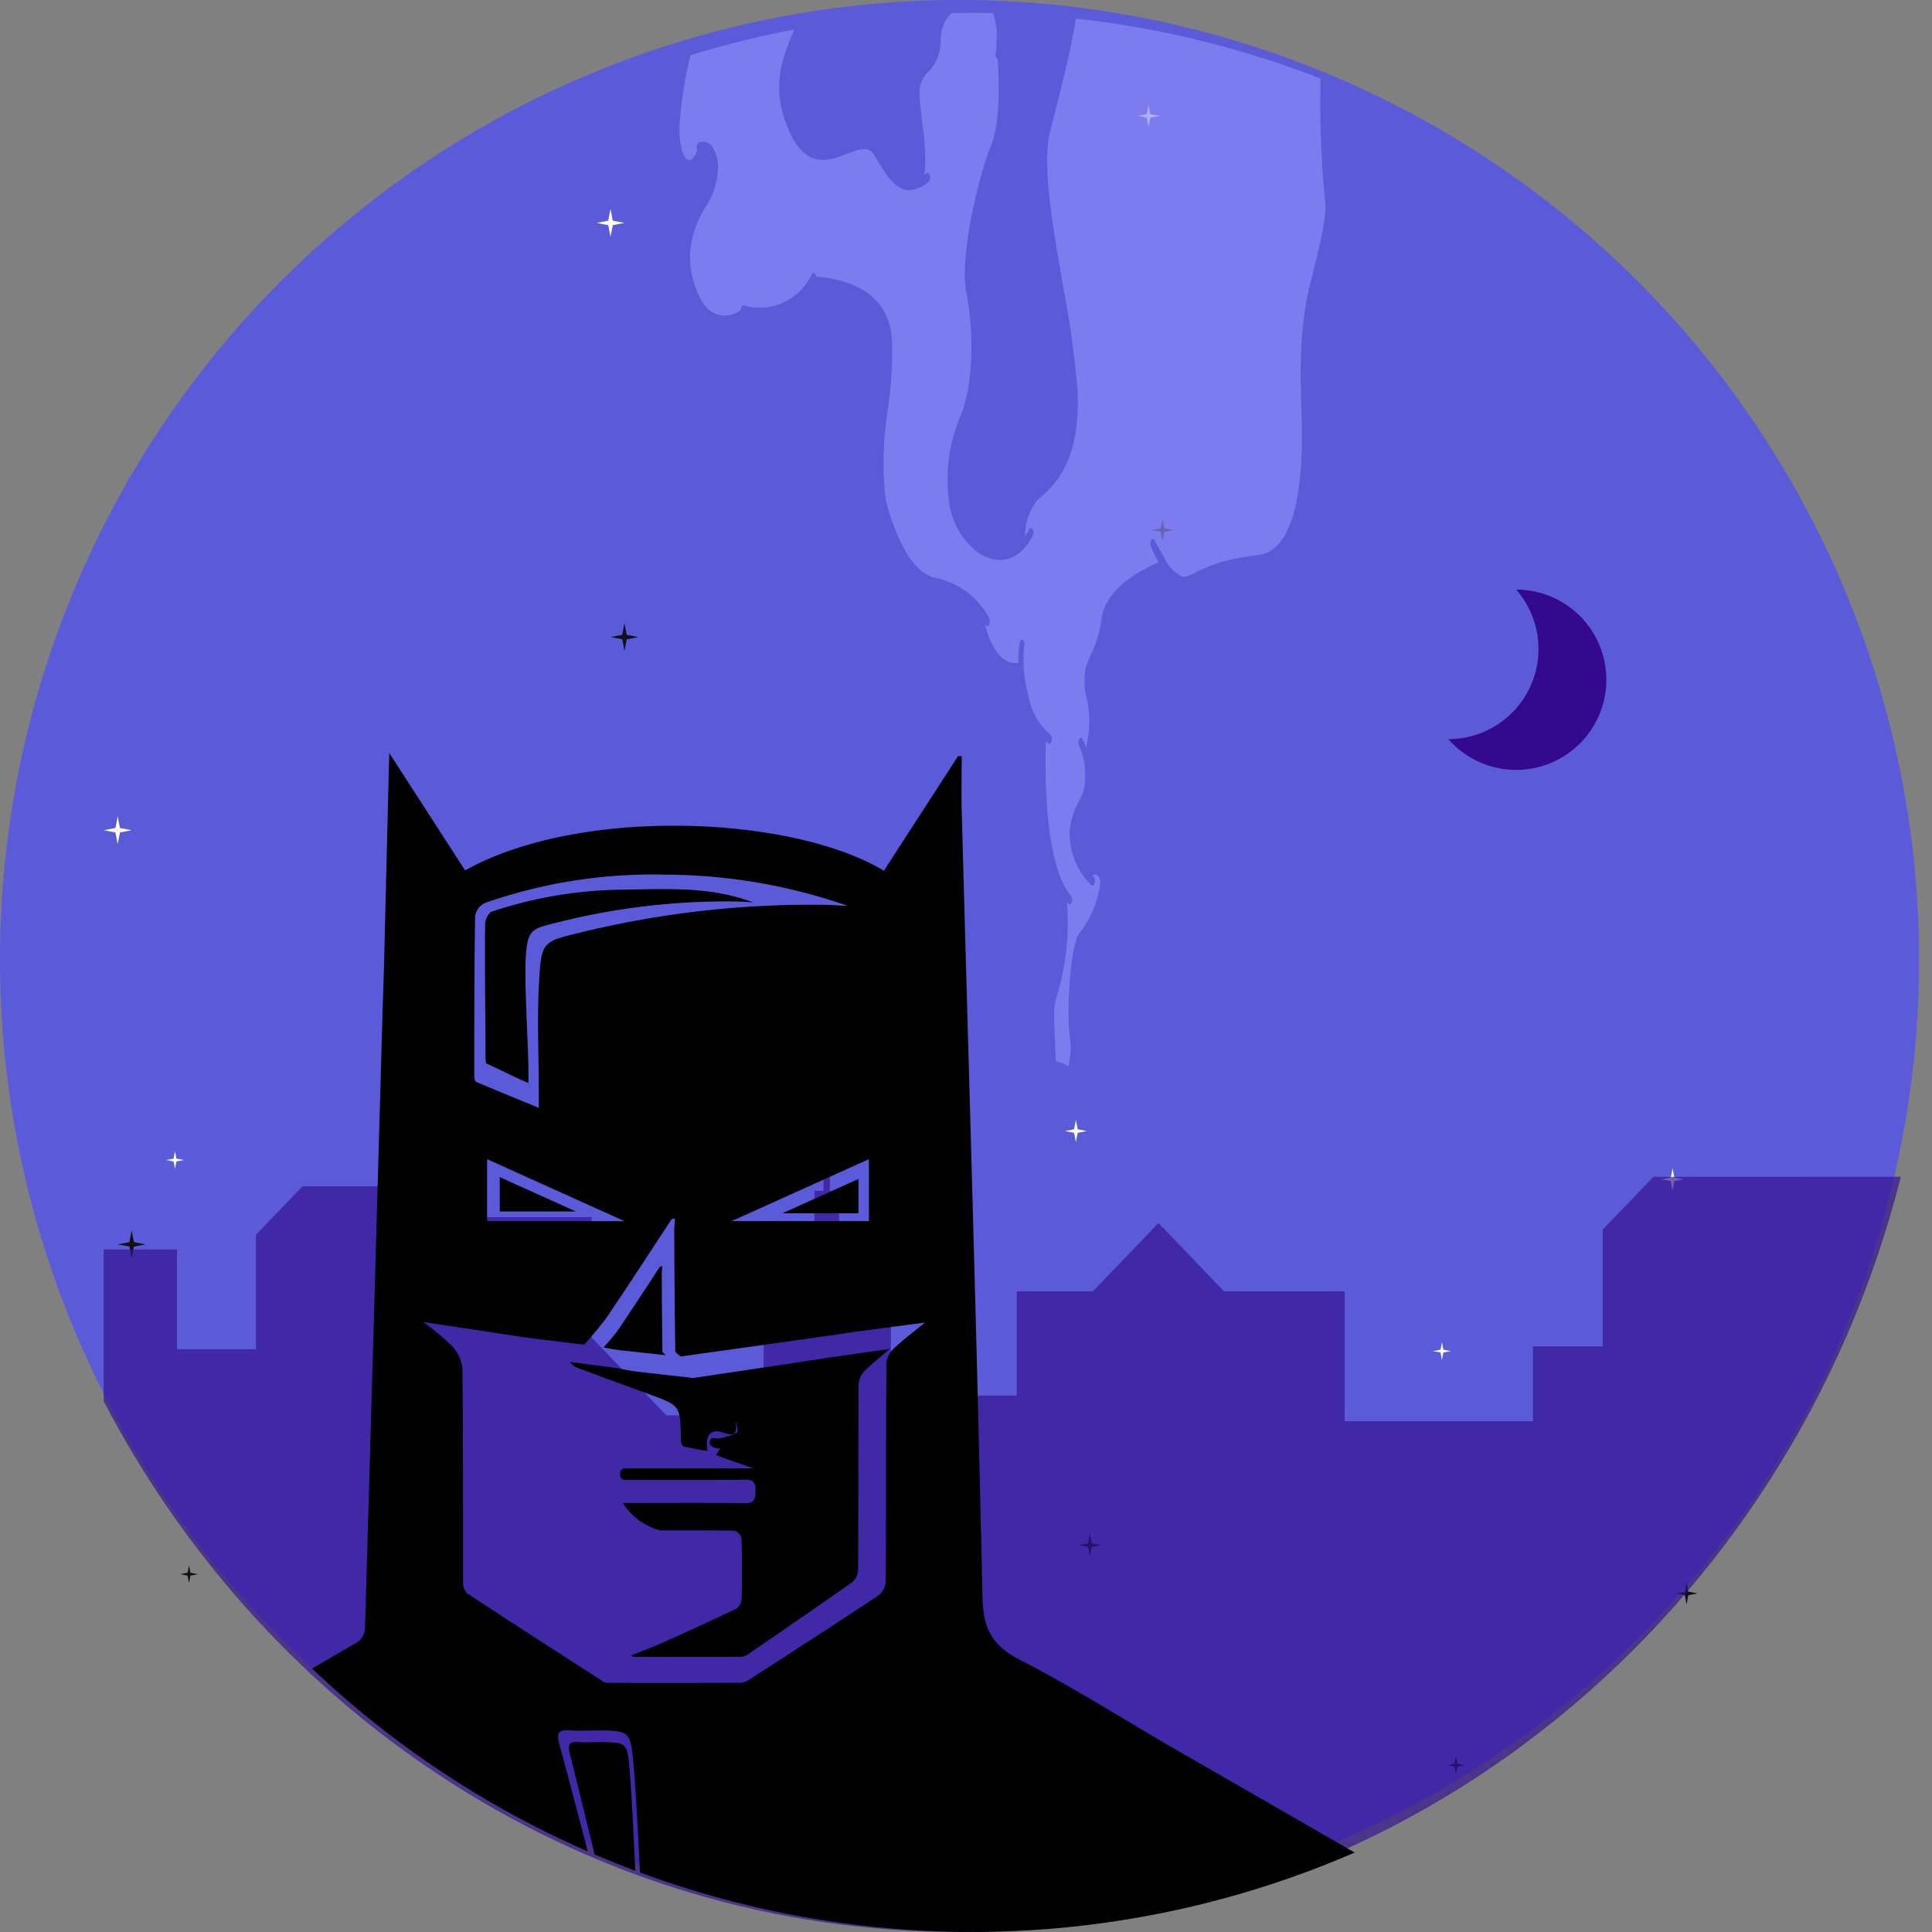 <svg xmlns="http://www.w3.org/2000/svg" xmlns:xlink="http://www.w3.org/1999/xlink" width="150" height="150" viewBox="0 0 150 150"><rect x="0" y="0" width="150" height="150" fill="#808080" stroke="none"/><defs><style>.a{fill:#4747f0;}.b{fill:#5b5bd9;}.c{fill:#330a8e;}.d{fill:#fff;}.e{fill:#111217;}.f{fill:#330f8e;opacity:0.674;}.g{clip-path:url(#a);}.h{fill:#8b8bf8;opacity:0.694;}</style><clipPath id="a"><path class="a" d="M308.025,784a74.5,74.5,0,1,1-74.5-74.5A74.583,74.583,0,0,1,308.025,784Z" transform="translate(-159.025 -709.503)"/></clipPath></defs><g transform="translate(-148.552 -709.503)"><path class="b" d="M308.025,784a74.5,74.5,0,1,1-74.5-74.5A74.583,74.583,0,0,1,308.025,784Z" transform="translate(-10.473 0)"/><path class="c" d="M620.291,895.241a6.84,6.84,0,0,1,.807,1.131,7,7,0,0,1-6.072,10.48,7,7,0,1,0,5.265-11.611Z" transform="translate(-354.025 -139.963)"/><g transform="translate(156.604 717.641)"><path class="d" d="M191.249,954.591l.174.911.911.174-.911.174-.174.911-.174-.911-.911-.174.911-.174Z" transform="translate(-190.163 -899.354)"/><path class="d" d="M347.388,772.241l.174.911.911.174-.911.174-.174.911-.174-.911-.911-.174.911-.174Z" transform="translate(-308.04 -764.156)"/><path class="d" d="M495.469,1045.776l.138.722.722.138-.722.138-.138.722-.138-.722-.722-.138.722-.138Z" transform="translate(-419.99 -966.96)"/><path class="d" d="M684.482,1060.271l.138.722.722.138-.722.138-.138.722-.138-.722-.722-.138.722-.138Z" transform="translate(-562.676 -977.707)"/><path class="d" d="M518.486,740.975l.138.722.722.138-.722.138-.138.722-.138-.722-.722-.138.722-.138Z" transform="translate(-437.366 -740.975)"/><path class="d" d="M209.6,1055.141l.111.58.58.111-.58.111-.111.58-.111-.58-.58-.111.58-.111Z" transform="translate(-204.064 -973.904)"/><path class="d" d="M615.717,1112.5l.111.58.58.111-.58.111-.111.58-.111-.58-.58-.111.58-.111Z" transform="translate(-511.817 -1016.431)"/></g><g transform="translate(157.69 749.794)"><g transform="translate(0 0)"><path class="e" d="M195.447,1104.665l.174.911.911.174-.911.174-.174.911-.174-.911-.911-.174.911-.174Z" transform="translate(-194.362 -1049.428)"/><path class="e" d="M351.586,922.315l.174.911.911.174-.911.174-.174.911-.174-.911-.911-.174.911-.174Z" transform="translate(-312.238 -914.23)"/><path class="e" d="M499.667,1195.85l.138.722.722.138-.722.138-.138.722-.138-.722-.722-.138.722-.138Z" transform="translate(-424.188 -1117.034)"/><path class="e" d="M688.68,1210.345l.138.722.722.138-.722.138-.138.722-.138-.722-.722-.138.722-.138Z" transform="translate(-566.874 -1127.781)"/><path class="e" d="M522.685,891.049l.138.722.722.138-.722.138-.138.722-.138-.722-.722-.138.722-.138Z" transform="translate(-441.564 -891.049)"/><path class="e" d="M213.8,1205.215l.111.58.58.111-.58.111-.111.58-.111-.58-.58-.111.58-.111Z" transform="translate(-208.263 -1123.978)"/><path class="e" d="M619.915,1262.575l.111.58.58.111-.58.111-.111.58-.111-.58-.58-.111.58-.111Z" transform="translate(-516.016 -1166.505)"/></g></g><path class="f" d="M334.72,1083.483c-8.5,33.743-37.991,58.637-73.075,58.637-28.706,0-53.67-16.668-66.453-41.21v-11.786h5.692v7.751h6.132v-8.89l3.613-3.761H218.4V1093h5.7v-6.38h8.976v9.344l5.8,6.042h7.554v-7.864l3.942-4.1v-5.471h.709v-2.339h.493v2.339h.713v5.412l4.023,4.188v6.3h9.771v-8.093h5.912l5.091-5.3,5.091,5.3h9.361v10.087h14.616v-5.813h5.419v-9.061l3.941-4.1Z" transform="translate(-38.589 -282.617)"/><g class="g" transform="translate(149.552 710.503)"><g transform="translate(-10.529 57.467)"><path d="M308.349,1052.177c-1.268-.531-2.1-1-3.222-1.49-.071-.031-.107-.22-.107-.336,0-3.056-.079-7.483-.031-10.538,0-.258.246-.841.493-.932a32.965,32.965,0,0,1,10.129-1.712c3.818-.057,6.845-.243,10.181.982-.48-.024-.96-.063-1.439-.069a53.689,53.689,0,0,0-13.59,1.589c-2.087.52-2.489.492-2.62,2.714-.126,2.128.2,6.729.206,8.865C308.35,1051.5,308.349,1051.755,308.349,1052.177Z" transform="translate(-257.793 -1026.561)"/><path d="M329.373,1261.787c2.193,0,2.258-.006,2.438,2.242.219,2.751.316,5.513.461,8.271.005.1-.044.3-.074.3a17.861,17.861,0,0,1-2.349.049c-.164-.013-.355-.5-.429-.8-.762-3.053-1.49-6.116-2.257-9.167-.168-.668-.067-.963.629-.9C328.315,1261.824,328.845,1261.787,329.373,1261.787Z" transform="translate(-273.391 -1184.994)"/><path d="M341.052,1143.366c-1.2-.128-2.395-.249-3.591-.387-.417-.048-.829-.137-1.243-.207.384-.459.809-.89,1.144-1.383,1.079-1.591,2.124-3.206,3.18-4.812.038-.058.052-.13.23-.113-.013.213-.038.427-.037.64.011,1.993.022,3.987.052,5.98C340.789,1143.18,340.96,1143.273,341.052,1143.366Z" transform="translate(-279.828 -1096.62)"/><path d="M314.781,1115.67h-5.912V1113Z" transform="translate(-260.54 -1080.076)"/><path d="M383.315,1116.143l5.91-2.667v2.667Z" transform="translate(-313.043 -1080.409)"/><path d="M245.866,1078.742l-.661-.383c-3.858-2.246-7.639-4.641-11.6-6.678-2.152-1.106-2.842-2.414-2.895-4.833-.441-20.313-1.056-40.623-1.61-60.934-.04-1.457-.005-2.916-.005-4.374l-.283-.017-5.757,8.9c-7.145-4.3-23.628-5-32.513-.023l-5.893-9.117c-.139,5.638-.271,10.991-.4,16.344l-.127,4.058q-.667,23.8-1.356,47.6a1.4,1.4,0,0,1-.553,1.012q-15.539,9.042-31.11,18.026c-2,1.158-4,2.322-6.195,3.6a61.846,61.846,0,0,1,15.813-.237c6.955.926,13.293,2.86,16.812,9.769.183-.055.388-.113.591-.177a36.4,36.4,0,0,1,12.227-1.833c5.368.2,10.224,1.712,13.4,6.364a47.9,47.9,0,0,1,3.193,6.411,16.661,16.661,0,0,1,4.557-8.379c4.109-3.865,9.187-4.757,14.528-4.308,3.4.286,6.766,1.067,10.256,1.644,1.69-3.825,5-6.23,9.056-7.762a33.417,33.417,0,0,1,11.529-2.067c3.868-.04,7.74.2,11.418.3Zm-23.974-41.116H211.232l10.659-4.809Zm-30.575-23.688a1.389,1.389,0,0,1,.758-1.01,39.354,39.354,0,0,1,14-2.2,43.245,43.245,0,0,1,14.192,2.432c-.663-.032-1.326-.086-1.99-.093a75.547,75.547,0,0,0-18.78,2.154c-2.884.7-3.025.667-3.207,3.677-.174,2.884-.03,5.787-.026,8.681,0,.342,0,.684,0,1.257-1.752-.721-3.315-1.356-4.866-2.02-.1-.042-.148-.3-.148-.456C191.254,1022.222,191.25,1018.08,191.316,1013.939Zm11.6,23.694H192.246v-4.815Zm-14.991-22.888a.375.375,0,0,1,.093-.038.375.375,0,0,0-.093.038c-.141.088,0,.278.571,1.035l-.125.44.124-.44C187.931,1015.023,187.789,1014.833,187.93,1014.745Zm-.938,2.705c-.033-.041-.07-.081-.108-.122s-.078-.081-.118-.121c.04.04.08.08.118.121s.075.081.108.122l.065-.06Zm.134-.12c.07-.059.143-.117.216-.176C187.268,1017.213,187.195,1017.271,187.125,1017.33Zm-11.8,64.546,1.18-.788-1.18.788-.4.372Zm-2.747,1.961.326-.687-.326.687q-4,2.662-7.992,5.325Q168.579,1086.493,172.579,1083.837Zm31.515,5.775a23.812,23.812,0,0,1-2.911.056c-.2-.015-.439-.578-.532-.923-.944-3.511-1.846-7.034-2.8-10.544-.208-.769-.083-1.107.78-1.037.65.052,1.307.01,1.96.01,2.717,0,2.8-.007,3.02,2.578.272,3.164.392,6.341.571,9.513C204.192,1089.384,204.132,1089.61,204.094,1089.612Zm19.735-42.1a1.86,1.86,0,0,0-.578,1.172c-.037,5.646-.014,11.293-.05,16.938a1.506,1.506,0,0,1-.573,1.077c-3.322,2.206-6.675,4.365-10.025,6.529a1.327,1.327,0,0,1-.654.246c-3.466.016-6.932.012-10.4.007a.938.938,0,0,1-.3-.111c-3.512-2.269-7.029-4.531-10.524-6.826a1.106,1.106,0,0,1-.337-.816c-.019-5.556.011-11.113-.052-16.668a3.054,3.054,0,0,0-.834-1.762,18.776,18.776,0,0,0-2.221-1.839l8.069,1.219,4.435.542a27.783,27.783,0,0,0,1.772-2.143c1.671-2.466,3.291-4.966,4.926-7.456.059-.089.082-.2.356-.174-.02.331-.059.661-.057.992.017,3.088.035,6.176.08,9.264,0,.147.267.291.41.436l9.534-1.334,1.973-.287a.249.249,0,0,0,.115,0h0l1.332-.214,6.022-.8C225.341,1046.251,224.539,1046.835,223.829,1047.515Z" transform="translate(-144.9 -1001.287)"/><g transform="translate(53.779 46.266)"><path d="M352.185,1158.256c-.733.635-1.376,1.135-1.947,1.715a1.629,1.629,0,0,0-.464,1c-.03,4.825-.011,9.649-.04,14.473a1.317,1.317,0,0,1-.462.921c-2.668,1.884-5.362,3.729-8.054,5.578a1.019,1.019,0,0,1-.525.209q-4.177.02-8.355.007a.739.739,0,0,1-.24-.1c.872-.354,1.753-.684,2.611-1.069,1.855-.829,3.7-1.673,5.539-2.55a.962.962,0,0,0,.439-.7c.04-1.6.043-3.2-.006-4.8a.836.836,0,0,0-.58-.575c-1.909-.044-3.818-.027-5.728-.027a4.806,4.806,0,0,1-2.9-2.124h.642c2.961,0,5.921-.019,8.88.014.732.009.757-.39.775-.978.016-.524-.115-.761-.508-.822h.421a.337.337,0,0,0,.258-.132.506.506,0,0,0,.1-.284.009.009,0,0,0,0,0c0-.01,0-.022,0-.032a.184.184,0,0,0,0-.035l0,0h0c0-.009,0-.019,0-.028a.378.378,0,0,0-.327-.384l-.037,0h-.039c-.739-.256-1.477-.51-2.215-.768-.223-.079-.443-.17-.718-.277.136-.208.22-.336.332-.509a.965.965,0,0,1-.808-.307.518.518,0,0,1,.113-.472c.164-.072.391.045.576,0a5.442,5.442,0,0,0,1.4-.436c.119-.064.018-.585-.113-.927.167.968,0,1.248-.977.907s-1.4.3-1.184,1.431c-.6-.107-1.236-.2-1.855-.347-.1-.025-.217-.308-.219-.473-.027-2.7-.024-2.7-2.454-3.585-1.9-.693-3.806-1.385-5.7-2.1-.179-.067-.313-.268-.468-.408l3.564.463c.515.093,1.028.21,1.546.274,1.489.182,2.98.342,4.469.512l7.66-1.141,1.585-.246a.186.186,0,0,0,.093,0l1.069-.184Z" transform="translate(-327.36 -1158.256)"/><path d="M351.318,1190.159c0,.01,0,.022,0,.033a.009.009,0,0,1,0,0,.508.508,0,0,1-.1.284.338.338,0,0,1-.258.132h-.421a1.642,1.642,0,0,0-.271-.017q-2.1.019-4.2.017h-5.2a.309.309,0,0,1-.215-.09.17.17,0,0,1-.02-.02.5.5,0,0,1-.127-.343.518.518,0,0,1,.106-.32.334.334,0,0,1,.256-.132h10.095l.037,0,.034.005a.431.431,0,0,1,.291.409A.193.193,0,0,1,351.318,1190.159Z" transform="translate(-336.625 -1180.437)"/></g><path d="M363.435,1192.289h-4.8q2.255,0,4.51-.018A1.768,1.768,0,0,1,363.435,1192.289Z" transform="translate(-295.637 -1135.979)"/></g><path class="h" d="M394.107,883.764c0-2.694-.485-7.324.665-11.858.679-2.677,1.319-5.206,1.118-6.4a81.254,81.254,0,0,1-.287-11.1c.022-1.324.038-2.37.021-2.9a12.726,12.726,0,0,0-1.356-4.279.623.623,0,0,1,0-.518c.075-.143.2-.143.272,0,.022.042.23.441.483,1.032,0-2.293-.2-8.616-2.149-11.466-1.355-1.981-2.932-1.957-4.6-1.932a5.961,5.961,0,0,1-4.016-.946,1.457,1.457,0,0,0-1.98.14c-1.686,1.423-3.147,5.855-3.838,8.917a5.385,5.385,0,0,1,.887-.717c.1-.061.209.045.241.238a.484.484,0,0,1-.125.46,5.777,5.777,0,0,0-2.562,4.874c.119,3.265-1.009,7.688-2,11.59q-.174.683-.341,1.346c-.622,2.474.216,7.323,1.028,12.013a74.19,74.19,0,0,1,1.108,7.929c.293,5.67-1.84,7.517-2.986,8.51l-.11.1a4.472,4.472,0,0,0-.971,2.8,3.431,3.431,0,0,0,.315-.508c.072-.149.193-.16.272-.025a.619.619,0,0,1,.014.516c-.047.1-.914,1.879-2.549,1.879a3.165,3.165,0,0,1-1.835-.683,5.894,5.894,0,0,1-2.143-4.046,12.578,12.578,0,0,1,.874-6.352c1.233-2.871.951-7.512.483-9.763-.514-2.474.83-8.622,1.952-11.4.7-1.74.605-4.931.486-6.668-.006,0-.011,0-.017,0a.471.471,0,0,1-.133-.453c0-.006.036-.247.061-.6-.009-.09-.015-.141-.015-.146a.625.625,0,0,1,.036-.3,5.573,5.573,0,0,0-.2-1.772,1.314,1.314,0,0,0-.793-.93,2.56,2.56,0,0,0-2.923,1.152,2.872,2.872,0,0,0-.437,1.554,3.373,3.373,0,0,1-.947,2.49,2.146,2.146,0,0,0-.69,1.621c.008.67.106,1.509.21,2.4a17,17,0,0,1,.178,3.977c.055-.039.109-.072.167-.116.1-.074.211.016.25.2a.521.521,0,0,1-.107.476,2.581,2.581,0,0,1-1.516.64c-1.086,0-1.806-1.211-2.7-2.72-.444-.747-1.229-.444-2.138-.093-1.362.526-3.058,1.18-4.377-1.582-1.611-3.374-.63-5.792.158-7.734a9.691,9.691,0,0,0,.689-2.127,5.809,5.809,0,0,0-.576-3.522c-.176.376-.3.59-.308.6a.156.156,0,0,1-.126.09c-.054,0-.107-.042-.145-.125a.62.62,0,0,1,.018-.516,7.4,7.4,0,0,0,.341-.663.577.577,0,0,1,.033-.15.251.251,0,0,1,.085-.115,9.4,9.4,0,0,0,.361-6.824c-1.017-2.77-2.823-1.75-3.8-.909a.465.465,0,0,1,.12.392c-.017.2-.116.337-.221.3-.694-.213-1.693.929-2.225,2.551a4.889,4.889,0,0,0-.122,3.04,7.158,7.158,0,0,1-1,6.7c-.637.923-1.631,4.807-1.839,7.856a6.612,6.612,0,0,0,.165,2.566c.19.465.384.684.572.662.247-.033.468-.455.6-.767a.515.515,0,0,1-.04-.141.461.461,0,0,1,.137-.448.837.837,0,0,1,1.028.261,2.832,2.832,0,0,1,.479,1.528,5.749,5.749,0,0,1-.986,3.228,7.947,7.947,0,0,0-1.179,3.4,7,7,0,0,0,.975,3.992,1.984,1.984,0,0,0,2.977.561c0-.013,0-.025,0-.038.016-.2.116-.338.22-.305a4.435,4.435,0,0,0,5.264-2.409c.069-.153.191-.17.271-.039a.517.517,0,0,1,.063.226c1.255.066,5.661.6,5.885,4.851a29.941,29.941,0,0,1-.313,5.528,25.69,25.69,0,0,0-.177,6.842c.094.413,1.352,5.7,3.9,6.156a6.147,6.147,0,0,1,4.15,3.119.621.621,0,0,1-.008.518.161.161,0,0,1-.132.1c-.052,0-.1-.039-.14-.115,0,0-.027-.052-.074-.131.8,3.222,2.21,3.191,2.64,3.1a7.323,7.323,0,0,1,.082-1.548c.038-.189.149-.283.249-.211a.514.514,0,0,1,.111.473,10.029,10.029,0,0,0,.331,3.877,4.955,4.955,0,0,0,1.564,2.872.532.532,0,0,1,.244.474c0,.2-.086.366-.193.366a.17.17,0,0,1-.138-.109c-.018-.017-.042-.037-.072-.062l-.061-.053c-.067,2.013-.168,9.561,1.951,12.008a.584.584,0,0,1,.064.5c-.036.114-.1.176-.165.176a.134.134,0,0,1-.1-.053c-.04-.046-.077-.1-.116-.148a19.675,19.675,0,0,1-.38,5.748c-.1.482-.225.982-.389,1.528a5.091,5.091,0,0,0-.227,1.361c0,.728.1,2.867.141,3.737a3.092,3.092,0,0,1,.711.252c.085.042.178.093.274.15a7.146,7.146,0,0,0,.087-2.415c-.242-1.5-.008-7.26.843-8.041a8.092,8.092,0,0,0,1.5-3.5,1.488,1.488,0,0,0-.011-.608c-.16-.426-.4-.379-.578-.261.037.038.071.073.1.1a.555.555,0,0,1,.086.491c-.034.128-.1.2-.173.2a.125.125,0,0,1-.086-.038,5.555,5.555,0,0,1-1.673-4.324,6.291,6.291,0,0,1,.715-2.218,3.308,3.308,0,0,0,.467-1.879,5.232,5.232,0,0,0-.441-2.359.612.612,0,0,1-.032-.514c.066-.159.187-.187.27-.062a2.683,2.683,0,0,1,.278.682,8.143,8.143,0,0,0,.046-3.863,5.442,5.442,0,0,1-.065-2.326,7.522,7.522,0,0,1,.458-1.17,8.687,8.687,0,0,0,.778-2.727c.369-2.208,2.658-3.515,4.422-4.315a10.738,10.738,0,0,1-.6-1.207.612.612,0,0,1,.034-.514c.083-.124.2-.1.27.064.005.013.963,1.725.964,1.74a3.17,3.17,0,0,0,.958.94c.929.5,1.234-1.023,6.1-1.571C393.468,892.753,394.107,888.013,394.107,883.764Z" transform="translate(-294.023 -850.978)"/></g></g></svg>